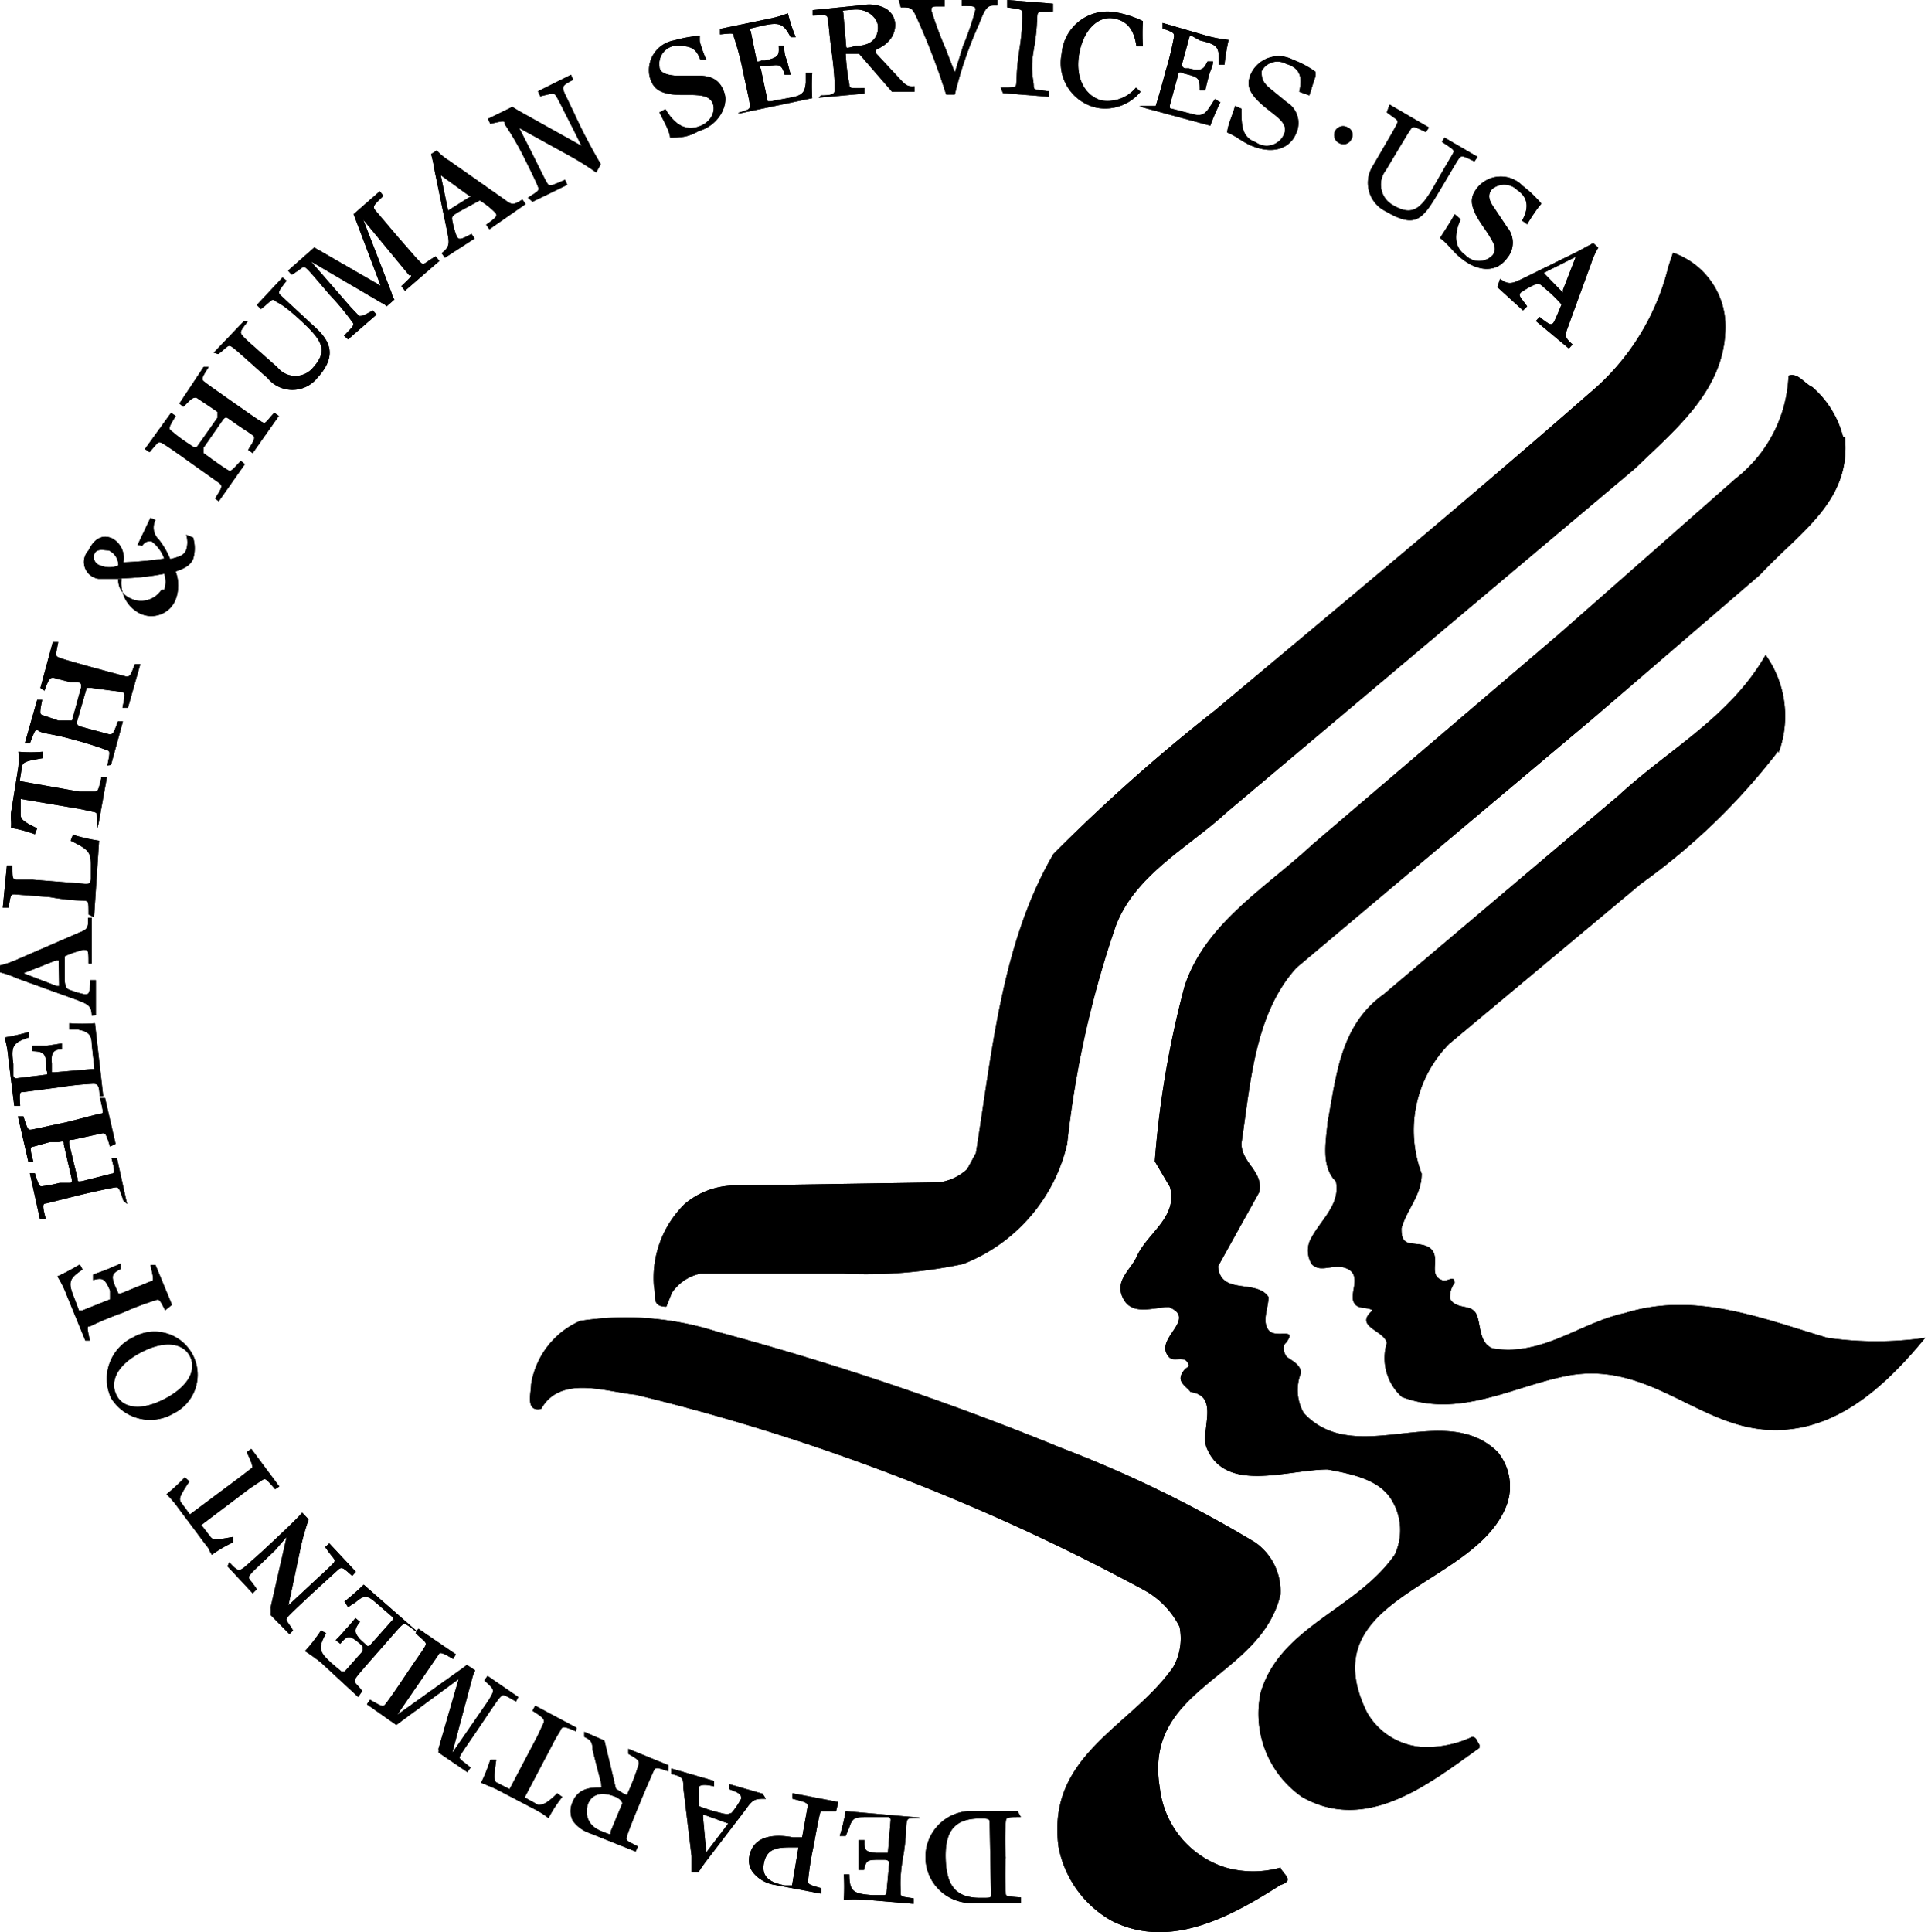 <svg viewBox="0 0 42.04 42.13" xmlns="http://www.w3.org/2000/svg"><path d="m37.62 7c.07 1.45-1.08 2.35-1.95 3.2l-8.92 7.51c-.81.75-2 1.36-2.42 2.48a21.73 21.73 0 0 0 -1.06 4.75 3.71 3.71 0 0 1 -2.27 2.62 10.2 10.2 0 0 1 -2.61.21h-3.12a1 1 0 0 0 -.62.42l-.12.3c-.33 0-.22-.23-.27-.44a2.26 2.26 0 0 1 .67-1.8 1.7 1.7 0 0 1 1-.4l4.54-.07a1.12 1.12 0 0 0 .62-.29l.19-.35c.36-2.26.57-4.6 1.69-6.52a38.59 38.59 0 0 1 3.52-3.13c2.71-2.27 5.51-4.59 8.16-6.91a5.21 5.21 0 0 0 1.73-2.77l.1-.3a1.7 1.7 0 0 1 1.14 1.49"/><path d="m40.23 9.53c.14 1.41-1 2.08-1.85 3l-3.64 3.13-6.47 5.44c-.91 1-1 2.5-1.2 3.83 0 .43.48.6.39 1.06l-.9 1.62c.05.64.84.27 1.1.67 0 .24-.15.52 0 .72s.65-.08.38.28c-.08.06-.05.2 0 .28s.31.15.33.37a1 1 0 0 0 .06.88c1.13 1.22 3.06-.3 4.23.85a1.19 1.19 0 0 1 .21 1.11c-.63 1.84-4.33 2-3.06 4.57a1.5 1.5 0 0 0 1.2.75 2.32 2.32 0 0 0 1.09-.22c.1 0 .11.11.16.17v.07c-1.07.76-2.45 1.88-3.87 1.07a2.21 2.21 0 0 1 -.9-2.28c.43-1.44 2.09-1.81 2.92-3a1.25 1.25 0 0 0 -.05-1.17c-.26-.47-.88-.59-1.41-.69-.89 0-2.25.54-2.65-.5-.11-.4.29-1.1-.34-1.19-.09-.12-.29-.21-.19-.4s.21-.11.12-.25-.3 0-.4-.11c-.36-.4.64-.82 0-1.09-.34 0-.8.2-1-.19s.17-.62.3-.92c.23-.51.9-.85.72-1.51l-.33-.56a20.88 20.88 0 0 1 .65-3.82c.45-1.37 1.77-2.14 2.78-3.08l5.39-4.6 3.84-3.38a3 3 0 0 0 1.16-2.25c.21-.07.34.17.52.25a2.14 2.14 0 0 1 .67 1.09"/><path d="m38.78 16.37a14.11 14.11 0 0 1 -3 2.9l-4.18 3.49a2.68 2.68 0 0 0 -.6 2.83c0 .47-.32.77-.44 1.19 0 .12 0 .28.16.32s.44 0 .54.21-.09.5.18.6c.11.06.27-.13.28.06a.5.5 0 0 0 -.1.35c.14.24.44.11.56.31s.05.65.37.77c1.08.18 1.9-.56 2.88-.77 1.54-.48 3 .12 4.42.54a7.6 7.6 0 0 0 2.13 0c-.88 1.07-2 2.12-3.5 2s-2.59-1.51-4.32-1.17c-1.17.23-2.34.93-3.59.46a1.14 1.14 0 0 1 -.33-1.18c-.06-.28-.73-.35-.31-.71-.13-.09-.35 0-.42-.2s.17-.55-.12-.7-.59.11-.79-.11a.57.57 0 0 1 -.05-.48c.19-.44.69-.79.58-1.32-.33-.32-.22-.86-.18-1.3.19-1 .27-2.1 1.22-2.78l5.13-4.34c1.08-1 2.42-1.7 3.2-3.06a2.3 2.3 0 0 1 .28 2.14"/><path d="m23.09 31.55a26.46 26.46 0 0 1 4.28 2.08 1.3 1.3 0 0 1 .55 1.14c-.44 1.84-3 2-2.63 4.21a2.06 2.06 0 0 0 1.44 1.74 2.19 2.19 0 0 0 1.19 0c.06.15.32.28 0 .38-1.05.67-2.4 1.43-3.68.78a2.35 2.35 0 0 1 -1.16-1.62c-.26-2 1.57-2.59 2.5-3.91a1.27 1.27 0 0 0 .14-.88 1.87 1.87 0 0 0 -.79-.81 46.1 46.1 0 0 0 -11.07-4.25c-.64-.06-1.64-.44-2.06.31-.35.07-.22-.34-.22-.53a1.82 1.82 0 0 1 1.07-1.39 6.55 6.55 0 0 1 3 .24 63.16 63.16 0 0 1 7.37 2.48"/><path d="m22.26 39.62c-.31 0-.32 0-.33.11a5.87 5.87 0 0 0 0 .77 7.6 7.6 0 0 0 0 .77c0 .07 0 .08.33.1v.12h-1a1 1 0 0 1 -1.08-1 1 1 0 0 1 1.08-1h.93zm-.68.15c0-.11 0-.12-.21-.12-.55 0-.77.27-.75.88s.24.86.79.85c.19 0 .2 0 .2-.07z"/><path d="m20.07 39.64c-.27 0-.28 0-.3.09s0 .32-.08.77-.05.66-.05.76 0 .09.28.13v.12l-1.07-.09a3.36 3.36 0 0 0 -.45 0 5 5 0 0 0 0-.55h.12c0 .38.1.42.5.45h.26s.05 0 .05-.06l.06-.65s0-.05-.09-.06h-.08c-.31 0-.33 0-.38.22h-.12c0-.1 0-.19 0-.32s0-.24 0-.33h.13c0 .21 0 .26.26.28h.19s.05 0 .06 0l.06-.72s0-.06-.05-.06h-.48c-.23 0-.3 0-.37.22l-.08.19h-.13a4.64 4.64 0 0 0 .13-.54l1.6.14z"/><path d="m18.23 39.49c-.29 0-.31 0-.33 0s-.08.32-.16.76a6.71 6.71 0 0 0 -.12.75c0 .08 0 .09.29.17v.12l-1-.19a.76.76 0 0 1 -.47-.25.43.43 0 0 1 -.1-.38c.08-.4.45-.5.95-.41h.2l.12-.67c0-.07 0-.09-.33-.17v-.12l1 .19zm-.82.79h-.13c-.29 0-.55 0-.62.33s.15.44.46.5h.15z"/><path d="m16.7 39.22c-.22 0-.28 0-.43.22l-.81 1.06c-.14.18-.17.23-.23.32h-.15c0-.09 0-.26 0-.35l-.18-1.49c0-.2 0-.24-.26-.3v-.12l.93.27v.12c-.28-.07-.31 0-.33 0s0 .4 0 .43 0 0 0 0a3.57 3.57 0 0 0 .48.15c.18.05.19 0 .23 0a1.77 1.77 0 0 0 .21-.31c0-.09 0-.11-.26-.21v-.11l.73.21zm-1.37.34s0 0 0 0 0 0 0 .06l.07.77.48-.63s0 0 0 0z"/><path d="m14.57 38.62c-.26-.09-.28-.09-.32 0s-.13.29-.3.7-.25.62-.28.72 0 .09.24.22l-.05.11-1-.4a.75.75 0 0 1 -.37-.27.47.47 0 0 1 0-.42c.16-.39.61-.28.62-.31s0 0 0-.08l-.19-.74c0-.19-.06-.22-.18-.28v-.11l.44.19.25 1.05s0 0 .14.09.11 0 .12 0a5.13 5.13 0 0 0 .24-.63c0-.07 0-.09-.23-.22v-.11l.88.36zm-1 .7s0-.07-.14-.14c-.39-.16-.57 0-.62.19s0 .43.29.55.19.07.22 0z"/><path d="m12.56 37.75c-.28-.12-.3-.12-.35 0a2.86 2.86 0 0 0 -.16.28l-.61 1.16.29.16c.09 0 .17 0 .42-.25l.11.08a2.8 2.8 0 0 0 -.3.46l-.14-.1-.14-.08-.88-.46-.31-.13a3.56 3.56 0 0 0 .2-.5h.13c-.05.35-.05.45 0 .49l.29.15.61-1.16.14-.3c0-.07 0-.09-.25-.25l.06-.11.9.48z"/><path d="m11.25 37.1c-.27-.16-.28-.16-.34-.1s-.19.26-.44.63-.38.55-.43.64 0 .08.22.27l-.07.1-.63-.43a.19.19 0 0 0 0-.08l.44-1.52-1.36 1-.64-.45.07-.1c.26.15.28.16.33.1s.2-.27.44-.63.39-.56.43-.64 0-.09-.21-.28l.06-.1.82.56-.06.1c-.26-.15-.29-.15-.32-.09l-.9 1.31 1.4-1 .12-.09.18.12-.05.12-.45 1.68.76-1.1a1.42 1.42 0 0 0 .13-.23c0-.06 0-.08-.19-.25l.07-.1.67.46z"/><path d="m9.05 35.56c-.21-.17-.23-.17-.29-.12s-.22.24-.51.57-.45.51-.5.59 0 .08.15.27l-.09.13-.81-.75a4.4 4.4 0 0 0 -.35-.25 3.68 3.68 0 0 0 .35-.45l.11.06c-.18.33-.16.4.14.67l.19.16s0 0 .08 0l.39-.44s0-.05 0-.1l-.06-.06c-.23-.2-.28-.18-.43 0l-.1-.08a2.85 2.85 0 0 0 .22-.24c.08-.08.16-.18.21-.24l.1.08c-.13.17-.13.23 0 .38l.14.13a.05.05 0 0 0 .08 0l.48-.54a.05.05 0 0 0 0-.08l-.37-.32c-.17-.15-.25-.15-.42 0l-.17.11-.08-.12a5.5 5.5 0 0 0 .42-.37l1.21 1.06z"/><path d="m7.68 34.36c-.21-.19-.22-.19-.29-.15l-.57.52c-.32.3-.49.46-.55.53s0 .08.12.29l-.08.08-.41-.42a1.23 1.23 0 0 0 0-.16l.35-1.54-.25.29c-.32.31-.49.46-.55.54s0 .08.15.31l-.09.09-.55-.59.04-.09c.18.2.21.2.33.11l.36-.32c.41-.38.75-.7.9-.87l.14.15a5 5 0 0 0 -.19.69l-.25 1.18.42-.39c.32-.3.49-.45.56-.53s0-.08-.18-.35l.09-.08.58.62z"/><path d="m6 32.47c-.2-.23-.21-.24-.28-.2l-.27.18-1.06.8.2.26c.06.08.15.06.49 0v.12a2.65 2.65 0 0 0 -.46.27 1.09 1.09 0 0 1 -.08-.15l-.1-.13-.59-.79a1.86 1.86 0 0 0 -.22-.25 4.19 4.19 0 0 0 .4-.37l.1.09c-.2.3-.24.38-.18.46l.19.26 1.06-.79.3-.23c0-.06 0-.08-.12-.34l.1-.07.61.82z"/><path d="m2.42 30.48a1 1 0 0 1 .48-1.32.94.94 0 1 1 .88 1.66 1 1 0 0 1 -1.36-.34m1.72-.91c-.14-.27-.52-.37-1.07-.08s-.67.65-.53.93.53.36 1.07.07.67-.65.53-.92"/><path d="m3.6 28.57c-.12-.24-.13-.25-.21-.22a6.39 6.39 0 0 0 -.71.27 7.11 7.11 0 0 0 -.72.3c-.06 0-.07 0 0 .31h-.1l-.41-1a2.11 2.11 0 0 0 -.2-.4 5.29 5.29 0 0 0 .49-.26l.06.11c-.31.21-.32.28-.17.65l.09.24s0 0 .08 0l.6-.24s0 0 0-.11v-.08c-.12-.28-.17-.28-.37-.23v-.12l.3-.11.3-.13v.12c-.18.09-.21.14-.13.35l.08.18s0 0 .06 0l.64-.26c.08 0 .07-.05 0-.36h.11l.36.87z"/><path d="m2.69 26.18c-.09-.29-.11-.3-.18-.29s-.32.06-.75.16l-.76.19c-.07 0-.08.05 0 .34h-.13l-.22-1h.11c.09.28.1.3.18.28a2.73 2.73 0 0 0 .36-.07h.19c.08 0 .09 0 .07-.1l-.17-.74c0-.07 0-.07-.11-.05h-.19l-.36.1c-.08 0-.08.05 0 .34h-.11l-.23-1h.12c.09.28.1.3.17.29s.33-.07.76-.16l.74-.19c.08 0 .08 0 0-.34h.11l.23 1-.12.06c-.09-.28-.1-.3-.17-.29l-.64.14c-.08 0-.09 0-.08.1l.18.74c0 .07 0 .08.11.06l.63-.16c.07 0 .08-.05 0-.34h.12l.22 1z"/><path d="m2.17 23.9c0-.26-.06-.27-.14-.27a6.92 6.92 0 0 0 -.76.08l-.76.1c-.08 0-.09 0-.07.3h-.13l-.13-1.05a2.18 2.18 0 0 0 -.08-.44 4.26 4.26 0 0 0 .53-.12v.12c-.36.12-.39.19-.34.58v.26a.07.07 0 0 0 .07.05l.65-.08s.05 0 0-.1v-.08c0-.31-.09-.32-.3-.33v-.12h.32l.32-.05v.13c-.2 0-.24.09-.22.31v.19s0 0 .06 0l.81-.07s.06 0 .06 0l-.06-.54c0-.23-.1-.28-.29-.32h-.2v-.14a3.53 3.53 0 0 0 .56 0l.18 1.59z"/><path d="m2 22.15c0-.22-.09-.26-.33-.35l-1.3-.47a2.09 2.09 0 0 0 -.37-.13v-.15a2.13 2.13 0 0 0 .33-.11l1.38-.6c.18-.07.22-.09.21-.33h.08v1h-.07c0-.28 0-.3-.11-.3a2.19 2.19 0 0 0 -.41.14.05.05 0 0 0 0 0v.51s0 .18.08.21a1.83 1.83 0 0 0 .36.11c.08 0 .11 0 .12-.31h.12v.76zm-.72-1.21s0 0 0 0h-.06l-.71.28.73.28h.05s0 0 0 0z"/><path d="m1.93 19.94c0-.28 0-.29-.08-.3s-.32 0-.76-.08l-.77-.06c-.08 0-.09 0-.13.29h-.13l.09-.92h.12c0 .28 0 .29.08.31h.36l1.14.09c.1 0 .12 0 .13-.1v-.32c0-.28-.06-.33-.44-.52l.05-.13a3.71 3.71 0 0 0 .57.13l-.11 1.67z"/><path d="m2.12 18.06c0-.31 0-.33-.05-.35l-.32-.07-1.3-.22v.32c0 .1 0 .15.36.32l-.05.13a2.89 2.89 0 0 0 -.52-.14 1.09 1.09 0 0 0 0-.17.94.94 0 0 1 0-.16l.16-1a2 2 0 0 0 0-.33 3 3 0 0 0 .54 0v.14c-.35.06-.44.08-.46.18l-.05.32 1.3.23h.32c.08 0 .09 0 .16-.31h.12l-.18 1z"/><path d="m2.34 16.69c.06-.29.06-.31 0-.33a7.6 7.6 0 0 0 -.73-.23c-.45-.13-.67-.13-.76-.19s-.09 0-.2.27h-.11l.27-.95h.11c-.06.29-.05.31 0 .33l.35.12h.18.12l.2-.73c0-.07 0-.08-.07-.11h-.18l-.35-.09c-.08 0-.1 0-.2.28l-.09-.06.27-1h.12c-.06.29-.06.3 0 .33s.31.1.74.22l.74.2c.08 0 .09 0 .19-.27h.12l-.27.95h-.12c.06-.29.06-.31 0-.34l-.67-.09c-.08 0-.09 0-.11 0l-.21.73c0 .07 0 .08.07.11l.63.17c.08 0 .09 0 .19-.28h.11l-.26.95z"/><path d="m4.21 11.72a.8.8 0 0 1 0 .47c-.06.13-.17.2-.38.27a.87.87 0 0 1 0 .61.57.57 0 0 1 -.79.3.74.74 0 0 1 -.39-.75c-.3 0-.4 0-.5 0a.37.37 0 0 1 -.22-.62c.12-.25.3-.36.52-.26a.49.49 0 0 1 .24.52 8.41 8.41 0 0 0 .89-.08.8.8 0 0 0 -.28-.38c-.07 0-.13 0-.2.1l-.1-.02.28-.59.11.05a.35.35 0 0 0 .07.42 1.74 1.74 0 0 1 .25.43c.24-.06.3-.09.35-.2a.55.55 0 0 0 0-.33zm-1.63.6a.36.36 0 0 0 -.21-.32c-.1 0-.25-.05-.31.07a.19.19 0 0 0 .13.26.52.52 0 0 0 .39 0m1 .53a.5.5 0 0 0 0-.35 5.41 5.41 0 0 1 -1 .1.43.43 0 0 0 .25.43.53.53 0 0 0 .69-.18"/><path d="m4.69 10.87c.16-.25.16-.27.1-.33l-.62-.44c-.36-.26-.55-.39-.64-.44s-.09 0-.27.2l-.1-.07.57-.79.1.07c-.15.25-.16.27-.1.32s.18.15.3.23l.15.1c.07.05.09.05.13 0l.43-.61c0-.07 0-.08 0-.13l-.16-.11-.3-.2c-.07 0-.09 0-.28.2l-.09-.07.53-.8h.11c-.16.25-.16.27-.1.32s.26.19.63.45.54.38.63.43.08 0 .27-.2l.1.07-.57.81-.1-.07c.15-.24.16-.27.1-.32s-.25-.16-.51-.35c-.07-.05-.08-.05-.13 0l-.43.62v.12c.27.2.46.33.53.37s.09 0 .28-.2l.09.07-.57.81z"/><path d="m4.66 7.69.66-.69h.09c-.18.23-.18.24-.13.31s.23.22.77.7a.5.5 0 0 0 .78 0c.33-.37.19-.59-.25-1s-.51-.39-.58-.45-.08 0-.31.18l-.09-.09.56-.6.09.07c-.18.23-.19.25-.14.31l.7.65c.33.29.6.62.11 1.16a.7.7 0 0 1 -1.09 0c-.53-.47-.7-.63-.78-.68s-.08 0-.29.16z"/><path d="m7.5 7.32c.22-.22.23-.24.18-.3a5.59 5.59 0 0 0 -.49-.59c-.29-.34-.43-.51-.51-.58s-.08 0-.32.14l-.08-.09.58-.51a.18.18 0 0 0 .07.05l1.37.79-.59-1.56.57-.5.08.1c-.22.21-.23.23-.19.3l.5.59c.29.33.44.51.51.57s.07 0 .32-.14l.08.1-.75.65-.08-.1c.25-.24.25-.24.17-.24l-1-1.21.62 1.6a.35.35 0 0 0 .06.14l-.17.15a.26.26 0 0 0 -.1-.07l-1.55-.91.87 1 .18.19c.07 0 .08 0 .3-.12l.08.09-.62.54z"/><path d="m9.63 5.52c.18-.14.17-.22.12-.47l-.27-1.31a3.73 3.73 0 0 0 -.08-.38l.12-.08a1.44 1.44 0 0 0 .27.22l1.21.85c.16.12.19.13.39 0l.07.1-.79.55-.07-.1c.24-.17.25-.2.2-.26a1.76 1.76 0 0 0 -.34-.27l-.46.25c-.15.09-.15.11-.14.18a2 2 0 0 0 .1.36c.05.07.08.07.32-.06l.07.1-.65.42zm.65-1.25s0 0 0 0h-.05l-.62-.45.16.77s0 0 0 0z"/><path d="m11.51 4.31c.24-.15.25-.16.22-.24s-.13-.29-.33-.69a6.72 6.72 0 0 0 -.4-.68c0-.07 0-.07-.31 0l-.05-.11.53-.26.13.08 1.38.77-.2-.4c-.2-.39-.3-.6-.35-.68s-.06-.07-.35 0l-.05-.11.72-.36.05.11c-.24.12-.25.15-.19.29l.21.44a12.17 12.17 0 0 0 .58 1.11l-.1.18a6.25 6.25 0 0 0 -.61-.38l-1.07-.59.26.51c.2.4.3.61.35.69s.07.07.39-.07l.05.11-.76.37z"/><path d="m14.51 2.38c.18.3.4.47.69.39s.4-.32.35-.49-.21-.2-.43-.21h-.23c-.54 0-.65-.16-.72-.38a.66.66 0 0 1 .53-.81 2.77 2.77 0 0 1 .56-.1.93.93 0 0 0 0 .13 3 3 0 0 0 .14.39h-.13c-.11-.3-.27-.3-.57-.3a.4.4 0 0 0 -.32.45c0 .12.12.18.35.2h.5c.33 0 .49.13.57.39s-.12.69-.57.82c-.23.14-.43.14-.62.14 0-.13-.15-.38-.23-.55z"/><path d="m16.09 2.46c.25-.07.26-.08.26-.16s-.06-.32-.15-.75a6.08 6.08 0 0 0 -.2-.75c0-.08 0-.08-.3-.05v-.12l1.06-.22a2.42 2.42 0 0 0 .42-.12 3.53 3.53 0 0 0 .17.52h-.11c-.16-.3-.24-.33-.62-.25l-.25.06s-.05 0 0 .06l.13.64s0 .05.1 0h.08c.31-.07.31-.12.3-.32h.12c0 .09 0 .19.06.32l.08.31h-.13c-.06-.2-.1-.24-.33-.19h-.19s-.05 0 0 .06l.15.71s0 0 .06 0l.48-.09c.23-.05.27-.12.29-.32v-.21h.14a4.44 4.44 0 0 0 0 .55l-1.57.33z"/><path d="m17.9 2.08c.29 0 .3-.05.3-.13s0-.33-.06-.77-.07-.66-.09-.76 0-.09-.33-.08v-.12l1.1-.11a.76.76 0 0 1 .48.07.42.42 0 0 1 .22.35c0 .42-.42.54-.42.56s0 0 0 .07l.53.57c.13.14.17.16.31.15v.12h-.49l-.72-.83s-.05 0-.17 0-.12 0-.12 0a4.83 4.83 0 0 0 .08.67c0 .08 0 .09.33.08v.12l-1 .09zm.55-1.08c0 .05 0 .06.21 0 .44 0 .5-.29.48-.45s-.22-.37-.53-.34-.22 0-.22.1z"/><path d="m19.6 0h1v.14h-.13c-.14 0-.16 0-.16.09a7.64 7.64 0 0 0 .3.81l.21.54.18-.58a6.1 6.1 0 0 0 .27-.79c0-.08-.05-.08-.3-.08v-.13h.78v.12h-.08c-.14 0-.19.06-.32.4a8.55 8.55 0 0 0 -.53 1.54h-.19a14.54 14.54 0 0 0 -.63-1.65c-.11-.25-.13-.25-.36-.25z"/><path d="m21.82 1.91c.31 0 .33 0 .34-.08s0-.32.07-.76.06-.67.06-.77 0-.09-.33-.14v-.16l1 .08v.17c-.31 0-.33 0-.34.08s0 .32-.08.76 0 .67 0 .77 0 .09.33.13v.12l-1-.08z"/><path d="m24.87 2a1 1 0 0 1 -.95.35 1 1 0 0 1 -.77-1.18 1 1 0 0 1 1.19-.9 2.19 2.19 0 0 1 .58.19 5.14 5.14 0 0 0 0 .55h-.14c-.05-.35-.19-.56-.51-.61s-.65.24-.74.79.16.91.49 1a.81.81 0 0 0 .75-.28z"/><path d="m24.9 2.31h.3s.1-.31.21-.74a6.92 6.92 0 0 0 .19-.77c0-.08 0-.09-.25-.18v-.12l1 .29a3.22 3.22 0 0 0 .44.08 4.65 4.65 0 0 0 -.09.54h-.12c0-.38 0-.43-.42-.53l-.16-.09s-.05 0-.06 0l-.17.62s0 .06.07.08h.08c.3.08.33 0 .41-.15h.12c0 .09-.05.17-.09.31s-.06.24-.08.32h-.12c0-.21 0-.27-.2-.33l-.19-.05a.05.05 0 0 0 -.07 0l-.19.7s0 .06 0 .07l.47.12c.23.07.3 0 .4-.15l.11-.17.12.07a5.23 5.23 0 0 0 -.22.51l-1.55-.42z"/><path d="m27.07 2.37c0 .35 0 .62.31.73a.41.41 0 0 0 .62-.18c.07-.17-.05-.29-.21-.42l-.19-.15c-.42-.34-.41-.52-.33-.73a.67.67 0 0 1 .92-.32 2.2 2.2 0 0 1 .49.26.34.34 0 0 1 0 .12c-.05.13-.08.26-.13.4l-.22-.08c.08-.35 0-.52-.29-.61a.39.39 0 0 0 -.53.16c0 .12 0 .22.16.36l.39.32a.53.53 0 0 1 .21.66c-.14.36-.51.47-.95.3-.2-.07-.37-.23-.56-.3 0-.14.12-.39.17-.58z"/><path d="m29.37 2.77a.18.18 0 0 1 .1.26.19.19 0 0 1 -.27.09.19.19 0 1 1 .17-.35"/><path d="m30.3 2.28.86.5-.07.1c-.27-.13-.28-.13-.33-.06s-.17.27-.54.89a.51.51 0 0 0 .15.76c.43.26.62.08.91-.43s.35-.6.4-.69 0-.09-.24-.26l.06-.09.72.42-.07.1c-.26-.13-.28-.13-.33-.07s-.17.28-.49.81-.48.72-1.11.35a.69.69 0 0 1 -.28-1c.36-.62.48-.82.52-.91s0-.08-.22-.25z"/><path d="m31.85 4.78c-.14.32-.15.6.1.78a.41.41 0 0 0 .6 0c.11-.15 0-.29-.1-.46l-.13-.19c-.31-.45-.25-.62-.12-.8a.66.66 0 0 1 1-.06 2.6 2.6 0 0 1 .41.39l-.08.1c-.08.11-.16.23-.23.35l-.11-.08c.17-.31.11-.52-.11-.67a.4.4 0 0 0 -.56 0c-.07.1-.07.21.06.39l.28.42a.52.52 0 0 1 0 .68c-.22.31-.62.31-1 0-.17-.13-.29-.32-.46-.44.08-.13.23-.35.32-.52z"/><path d="m32.71 6.08c.18.13.25.11.48 0l1.2-.59.35-.19.11.1a1.66 1.66 0 0 0 -.15.33l-.51 1.4c-.07.19-.08.22.1.38l-.08.09-.72-.6.08-.09c.22.18.26.18.3.13s.16-.36.18-.4a.05.05 0 0 0 0 0 3 3 0 0 0 -.36-.35c-.13-.12-.15-.12-.21-.09a1.89 1.89 0 0 0 -.32.18c-.06.07 0 .1.14.3l-.09.09-.56-.51zm1.37.3v-.06l.28-.72-.7.35s0 0 0 0z"/><path d="m37.62 7c.07 1.45-1.08 2.35-1.95 3.2l-8.92 7.51c-.81.75-2 1.36-2.42 2.48a21.73 21.73 0 0 0 -1.06 4.75 3.71 3.71 0 0 1 -2.27 2.62 10.2 10.2 0 0 1 -2.61.21h-3.12a1 1 0 0 0 -.62.42l-.12.3c-.33 0-.22-.23-.27-.44a2.26 2.26 0 0 1 .67-1.8 1.7 1.7 0 0 1 1-.4l4.54-.07a1.12 1.12 0 0 0 .62-.29l.19-.35c.36-2.26.57-4.6 1.69-6.52a38.59 38.59 0 0 1 3.52-3.13c2.71-2.27 5.51-4.59 8.16-6.91a5.21 5.21 0 0 0 1.73-2.77l.1-.3a1.7 1.7 0 0 1 1.14 1.49"/><path d="m40.23 9.53c.14 1.41-1 2.08-1.85 3l-3.64 3.13-6.47 5.44c-.91 1-1 2.5-1.2 3.83 0 .43.48.6.39 1.06l-.9 1.62c.05.64.84.27 1.1.67 0 .24-.15.52 0 .72s.65-.08.38.28c-.08.06-.05.2 0 .28s.31.15.33.37a1 1 0 0 0 .06.88c1.13 1.22 3.06-.3 4.23.85a1.19 1.19 0 0 1 .21 1.11c-.63 1.84-4.33 2-3.06 4.57a1.5 1.5 0 0 0 1.2.75 2.32 2.32 0 0 0 1.09-.22c.1 0 .11.11.16.17v.07c-1.07.76-2.45 1.88-3.87 1.07a2.21 2.21 0 0 1 -.9-2.28c.43-1.44 2.09-1.81 2.92-3a1.25 1.25 0 0 0 -.05-1.17c-.26-.47-.88-.59-1.41-.69-.89 0-2.25.54-2.65-.5-.11-.4.29-1.1-.34-1.19-.09-.12-.29-.21-.19-.4s.21-.11.12-.25-.3 0-.4-.11c-.36-.4.64-.82 0-1.09-.34 0-.8.2-1-.19s.17-.62.3-.92c.23-.51.9-.85.72-1.51l-.33-.56a20.88 20.88 0 0 1 .65-3.82c.45-1.37 1.77-2.14 2.78-3.08l5.39-4.6 3.84-3.38a3 3 0 0 0 1.16-2.25c.21-.07.34.17.52.25a2.14 2.14 0 0 1 .67 1.09"/><path d="m38.78 16.37a14.11 14.11 0 0 1 -3 2.9l-4.18 3.49a2.68 2.68 0 0 0 -.6 2.83c0 .47-.32.77-.44 1.19 0 .12 0 .28.16.32s.44 0 .54.21-.09.5.18.6c.11.06.27-.13.28.06a.5.5 0 0 0 -.1.35c.14.24.44.11.56.31s.05.65.37.77c1.08.18 1.9-.56 2.88-.77 1.54-.48 3 .12 4.42.54a7.6 7.6 0 0 0 2.13 0c-.88 1.07-2 2.12-3.5 2s-2.59-1.51-4.32-1.17c-1.17.23-2.34.93-3.59.46a1.14 1.14 0 0 1 -.33-1.18c-.06-.28-.73-.35-.31-.71-.13-.09-.35 0-.42-.2s.17-.55-.12-.7-.59.11-.79-.11a.57.57 0 0 1 -.05-.48c.19-.44.69-.79.58-1.32-.33-.32-.22-.86-.18-1.3.19-1 .27-2.1 1.22-2.78l5.13-4.34c1.08-1 2.42-1.7 3.2-3.06a2.3 2.3 0 0 1 .28 2.14"/><path d="m23.09 31.55a26.46 26.46 0 0 1 4.28 2.08 1.3 1.3 0 0 1 .55 1.14c-.44 1.84-3 2-2.63 4.21a2.06 2.06 0 0 0 1.44 1.74 2.19 2.19 0 0 0 1.19 0c.06.15.32.28 0 .38-1.05.67-2.4 1.43-3.68.78a2.35 2.35 0 0 1 -1.16-1.62c-.26-2 1.57-2.59 2.5-3.91a1.27 1.27 0 0 0 .14-.88 1.87 1.87 0 0 0 -.79-.81 46.1 46.1 0 0 0 -11.07-4.25c-.64-.06-1.64-.44-2.06.31-.35.07-.22-.34-.22-.53a1.82 1.82 0 0 1 1.07-1.39 6.55 6.55 0 0 1 3 .24 63.16 63.16 0 0 1 7.37 2.48"/><path d="m22.26 39.62c-.31 0-.32 0-.33.11a5.87 5.87 0 0 0 0 .77 7.6 7.6 0 0 0 0 .77c0 .07 0 .08.33.1v.12h-1a1 1 0 0 1 -1.08-1 1 1 0 0 1 1.08-1h.93zm-.68.15c0-.11 0-.12-.21-.12-.55 0-.77.27-.75.88s.24.86.79.85c.19 0 .2 0 .2-.07z"/><path d="m20.07 39.64c-.27 0-.28 0-.3.09s0 .32-.08.77-.05.66-.05.76 0 .09.28.13v.12l-1.07-.09a3.36 3.36 0 0 0 -.45 0 5 5 0 0 0 0-.55h.12c0 .38.1.42.5.45h.26s.05 0 .05-.06l.06-.65s0-.05-.09-.06h-.08c-.31 0-.33 0-.38.22h-.12c0-.1 0-.19 0-.32s0-.24 0-.33h.13c0 .21 0 .26.26.28h.19s.05 0 .06 0l.06-.72s0-.06-.05-.06h-.48c-.23 0-.3 0-.37.22l-.08.19h-.13a4.64 4.64 0 0 0 .13-.54l1.6.14z"/><path d="m18.23 39.49c-.29 0-.31 0-.33 0s-.08.32-.16.76a6.71 6.71 0 0 0 -.12.75c0 .08 0 .09.29.17v.12l-1-.19a.76.76 0 0 1 -.47-.25.43.43 0 0 1 -.1-.38c.08-.4.45-.5.95-.41h.2l.12-.67c0-.07 0-.09-.33-.17v-.12l1 .19zm-.82.79h-.13c-.29 0-.55 0-.62.33s.15.44.46.5h.15z"/><path d="m16.7 39.22c-.22 0-.28 0-.43.22l-.81 1.06c-.14.18-.17.23-.23.32h-.15c0-.09 0-.26 0-.35l-.18-1.49c0-.2 0-.24-.26-.3v-.12l.93.27v.12c-.28-.07-.31 0-.33 0s0 .4 0 .43 0 0 0 0a3.57 3.57 0 0 0 .48.15c.18.05.19 0 .23 0a1.77 1.77 0 0 0 .21-.31c0-.09 0-.11-.26-.21v-.11l.73.21zm-1.37.34s0 0 0 0 0 0 0 .06l.07.77.48-.63s0 0 0 0z"/><path d="m14.57 38.62c-.26-.09-.28-.09-.32 0s-.13.29-.3.7-.25.62-.28.72 0 .09.24.22l-.05.11-1-.4a.75.75 0 0 1 -.37-.27.47.47 0 0 1 0-.42c.16-.39.61-.28.62-.31s0 0 0-.08l-.19-.74c0-.19-.06-.22-.18-.28v-.11l.44.19.25 1.05s0 0 .14.09.11 0 .12 0a5.13 5.13 0 0 0 .24-.63c0-.07 0-.09-.23-.22v-.11l.88.36zm-1 .7s0-.07-.14-.14c-.39-.16-.57 0-.62.19s0 .43.29.55.19.07.22 0z"/><path d="m12.56 37.75c-.28-.12-.3-.12-.35 0a2.86 2.86 0 0 0 -.16.28l-.61 1.16.29.16c.09 0 .17 0 .42-.25l.11.08a2.8 2.8 0 0 0 -.3.46l-.14-.1-.14-.08-.88-.46-.31-.13a3.56 3.56 0 0 0 .2-.5h.13c-.05.35-.05.45 0 .49l.29.15.61-1.16.14-.3c0-.07 0-.09-.25-.25l.06-.11.9.48z"/><path d="m11.25 37.1c-.27-.16-.28-.16-.34-.1s-.19.26-.44.63-.38.55-.43.64 0 .08.22.27l-.07.1-.63-.43a.19.19 0 0 0 0-.08l.44-1.52-1.36 1-.64-.45.07-.1c.26.15.28.16.33.1s.2-.27.44-.63.39-.56.43-.64 0-.09-.21-.28l.06-.1.82.56-.06.1c-.26-.15-.29-.15-.32-.09l-.9 1.31 1.4-1 .12-.09.18.12-.05.12-.45 1.68.76-1.1a1.42 1.42 0 0 0 .13-.23c0-.06 0-.08-.19-.25l.07-.1.67.46z"/><path d="m9.05 35.56c-.21-.17-.23-.17-.29-.12s-.22.24-.51.57-.45.51-.5.59 0 .08.15.27l-.09.13-.81-.75a4.4 4.4 0 0 0 -.35-.25 3.68 3.68 0 0 0 .35-.45l.11.06c-.18.33-.16.4.14.67l.19.16s0 0 .08 0l.39-.44s0-.05 0-.1l-.06-.06c-.23-.2-.28-.18-.43 0l-.1-.08a2.85 2.85 0 0 0 .22-.24c.08-.08.16-.18.21-.24l.1.08c-.13.17-.13.23 0 .38l.14.13a.05.05 0 0 0 .08 0l.48-.54a.05.05 0 0 0 0-.08l-.37-.32c-.17-.15-.25-.15-.42 0l-.17.11-.08-.12a5.5 5.5 0 0 0 .42-.37l1.21 1.06z"/><path d="m7.68 34.36c-.21-.19-.22-.19-.29-.15l-.57.52c-.32.3-.49.46-.55.53s0 .08.12.29l-.08.08-.41-.42a1.23 1.23 0 0 0 0-.16l.35-1.54-.25.29c-.32.31-.49.46-.55.54s0 .08.15.31l-.09.09-.55-.59.04-.09c.18.2.21.2.33.11l.36-.32c.41-.38.75-.7.9-.87l.14.15a5 5 0 0 0 -.19.69l-.25 1.18.42-.39c.32-.3.49-.45.56-.53s0-.08-.18-.35l.09-.08.58.62z"/><path d="m6 32.47c-.2-.23-.21-.24-.28-.2l-.27.18-1.06.8.2.26c.06.08.15.06.49 0v.12a2.65 2.65 0 0 0 -.46.27 1.09 1.09 0 0 1 -.08-.15l-.1-.13-.59-.79a1.86 1.86 0 0 0 -.22-.25 4.19 4.19 0 0 0 .4-.37l.1.09c-.2.3-.24.38-.18.46l.19.26 1.06-.79.3-.23c0-.06 0-.08-.12-.34l.1-.07.61.82z"/><path d="m2.42 30.48a1 1 0 0 1 .48-1.32.94.94 0 1 1 .88 1.66 1 1 0 0 1 -1.36-.34m1.72-.91c-.14-.27-.52-.37-1.07-.08s-.67.65-.53.93.53.36 1.07.07.67-.65.53-.92"/><path d="m3.6 28.57c-.12-.24-.13-.25-.21-.22a6.39 6.39 0 0 0 -.71.27 7.11 7.11 0 0 0 -.72.3c-.06 0-.07 0 0 .31h-.1l-.41-1a2.11 2.11 0 0 0 -.2-.4 5.29 5.29 0 0 0 .49-.26l.06.11c-.31.21-.32.28-.17.65l.09.24s0 0 .08 0l.6-.24s0 0 0-.11v-.08c-.12-.28-.17-.28-.37-.23v-.12l.3-.11.3-.13v.12c-.18.09-.21.14-.13.35l.08.18s0 0 .06 0l.64-.26c.08 0 .07-.05 0-.36h.11l.36.87z"/><path d="m2.69 26.18c-.09-.29-.11-.3-.18-.29s-.32.06-.75.16l-.76.19c-.07 0-.08.05 0 .34h-.13l-.22-1h.11c.09.28.1.3.18.28a2.73 2.73 0 0 0 .36-.07h.19c.08 0 .09 0 .07-.1l-.17-.74c0-.07 0-.07-.11-.05h-.19l-.36.1c-.08 0-.08.05 0 .34h-.11l-.23-1h.12c.09.28.1.3.17.29s.33-.07.76-.16l.74-.19c.08 0 .08 0 0-.34h.11l.23 1-.12.06c-.09-.28-.1-.3-.17-.29l-.64.14c-.08 0-.09 0-.08.1l.18.74c0 .07 0 .08.11.06l.63-.16c.07 0 .08-.05 0-.34h.12l.22 1z"/><path d="m2.17 23.9c0-.26-.06-.27-.14-.27a6.92 6.92 0 0 0 -.76.08l-.76.1c-.08 0-.09 0-.07.3h-.13l-.13-1.05a2.18 2.18 0 0 0 -.08-.44 4.26 4.26 0 0 0 .53-.12v.12c-.36.12-.39.19-.34.58v.26a.07.07 0 0 0 .07.05l.65-.08s.05 0 0-.1v-.08c0-.31-.09-.32-.3-.33v-.12h.32l.32-.05v.13c-.2 0-.24.09-.22.31v.19s0 0 .06 0l.81-.07s.06 0 .06 0l-.06-.54c0-.23-.1-.28-.29-.32h-.2v-.14a3.53 3.53 0 0 0 .56 0l.18 1.59z"/><path d="m2 22.15c0-.22-.09-.26-.33-.35l-1.3-.47a2.09 2.09 0 0 0 -.37-.13v-.15a2.13 2.13 0 0 0 .33-.11l1.38-.6c.18-.07.22-.09.21-.33h.08v1h-.07c0-.28 0-.3-.11-.3a2.19 2.19 0 0 0 -.41.14.05.05 0 0 0 0 0v.51s0 .18.08.21a1.83 1.83 0 0 0 .36.11c.08 0 .11 0 .12-.31h.12v.76zm-.72-1.21s0 0 0 0h-.06l-.71.28.73.28h.05s0 0 0 0z"/><path d="m1.93 19.94c0-.28 0-.29-.08-.3s-.32 0-.76-.08l-.77-.06c-.08 0-.09 0-.13.29h-.13l.09-.92h.12c0 .28 0 .29.08.31h.36l1.14.09c.1 0 .12 0 .13-.1v-.32c0-.28-.06-.33-.44-.52l.05-.13a3.71 3.71 0 0 0 .57.13l-.11 1.67z"/><path d="m2.12 18.06c0-.31 0-.33-.05-.35l-.32-.07-1.3-.22v.32c0 .1 0 .15.36.32l-.05.13a2.89 2.89 0 0 0 -.52-.14 1.09 1.09 0 0 0 0-.17.94.94 0 0 1 0-.16l.16-1a2 2 0 0 0 0-.33 3 3 0 0 0 .54 0v.14c-.35.06-.44.08-.46.18l-.05.32 1.3.23h.32c.08 0 .09 0 .16-.31h.12l-.18 1z"/><path d="m2.34 16.69c.06-.29.06-.31 0-.33a7.6 7.6 0 0 0 -.73-.23c-.45-.13-.67-.13-.76-.19s-.09 0-.2.27h-.11l.27-.95h.11c-.06.29-.05.31 0 .33l.35.12h.18.12l.2-.73c0-.07 0-.08-.07-.11h-.18l-.35-.09c-.08 0-.1 0-.2.28l-.09-.06.27-1h.12c-.06.29-.06.3 0 .33s.31.1.74.22l.74.2c.08 0 .09 0 .19-.27h.12l-.27.95h-.12c.06-.29.06-.31 0-.34l-.67-.09c-.08 0-.09 0-.11 0l-.21.73c0 .07 0 .08.07.11l.63.17c.08 0 .09 0 .19-.28h.11l-.26.95z"/><path d="m4.21 11.72a.8.8 0 0 1 0 .47c-.06.13-.17.2-.38.27a.87.87 0 0 1 0 .61.57.57 0 0 1 -.79.3.74.74 0 0 1 -.39-.75c-.3 0-.4 0-.5 0a.37.37 0 0 1 -.22-.62c.12-.25.3-.36.52-.26a.49.49 0 0 1 .24.52 8.41 8.41 0 0 0 .89-.08.8.8 0 0 0 -.28-.38c-.07 0-.13 0-.2.1l-.1-.02.28-.59.11.05a.35.35 0 0 0 .07.42 1.74 1.74 0 0 1 .25.43c.24-.06.3-.09.35-.2a.55.55 0 0 0 0-.33zm-1.63.6a.36.36 0 0 0 -.21-.32c-.1 0-.25-.05-.31.07a.19.19 0 0 0 .13.26.52.52 0 0 0 .39 0m1 .53a.5.5 0 0 0 0-.35 5.41 5.41 0 0 1 -1 .1.43.43 0 0 0 .25.43.53.53 0 0 0 .69-.18"/><path d="m4.69 10.87c.16-.25.16-.27.1-.33l-.62-.44c-.36-.26-.55-.39-.64-.44s-.09 0-.27.2l-.1-.07.57-.79.1.07c-.15.25-.16.27-.1.32s.18.15.3.23l.15.1c.07.05.09.05.13 0l.43-.61c0-.07 0-.08 0-.13l-.16-.11-.3-.2c-.07 0-.09 0-.28.2l-.09-.07.53-.8h.11c-.16.25-.16.27-.1.32s.26.19.63.45.54.38.63.43.08 0 .27-.2l.1.07-.57.81-.1-.07c.15-.24.16-.27.1-.32s-.25-.16-.51-.35c-.07-.05-.08-.05-.13 0l-.43.62v.12c.27.2.46.33.53.37s.09 0 .28-.2l.09.07-.57.81z"/><path d="m4.66 7.69.66-.69h.09c-.18.23-.18.24-.13.31s.23.22.77.7a.5.5 0 0 0 .78 0c.33-.37.19-.59-.25-1s-.51-.39-.58-.45-.08 0-.31.18l-.09-.09.56-.6.09.07c-.18.23-.19.25-.14.31l.7.65c.33.29.6.62.11 1.16a.7.7 0 0 1 -1.09 0c-.53-.47-.7-.63-.78-.68s-.08 0-.29.16z"/><path d="m7.5 7.32c.22-.22.23-.24.18-.3a5.59 5.59 0 0 0 -.49-.59c-.29-.34-.43-.51-.51-.58s-.08 0-.32.14l-.08-.09.58-.51a.18.18 0 0 0 .07.05l1.37.79-.59-1.56.57-.5.08.1c-.22.21-.23.23-.19.3l.5.59c.29.33.44.51.51.57s.07 0 .32-.14l.08.1-.75.65-.08-.1c.25-.24.25-.24.17-.24l-1-1.21.62 1.6a.35.35 0 0 0 .06.14l-.17.15a.26.26 0 0 0 -.1-.07l-1.55-.91.87 1 .18.19c.07 0 .08 0 .3-.12l.08.09-.62.54z"/><path d="m9.63 5.52c.18-.14.17-.22.12-.47l-.27-1.31a3.73 3.73 0 0 0 -.08-.38l.12-.08a1.44 1.44 0 0 0 .27.22l1.21.85c.16.12.19.13.39 0l.07.1-.79.55-.07-.1c.24-.17.25-.2.2-.26a1.76 1.76 0 0 0 -.34-.27l-.46.25c-.15.09-.15.11-.14.18a2 2 0 0 0 .1.36c.05.07.08.07.32-.06l.07.1-.65.42zm.65-1.25s0 0 0 0h-.05l-.62-.45.16.77s0 0 0 0z"/><path d="m11.51 4.31c.24-.15.25-.16.22-.24s-.13-.29-.33-.69a6.72 6.72 0 0 0 -.4-.68c0-.07 0-.07-.31 0l-.05-.11.53-.26.13.08 1.38.77-.2-.4c-.2-.39-.3-.6-.35-.68s-.06-.07-.35 0l-.05-.11.72-.36.05.11c-.24.12-.25.15-.19.29l.21.44a12.17 12.17 0 0 0 .58 1.11l-.1.18a6.25 6.25 0 0 0 -.61-.38l-1.07-.59.26.51c.2.4.3.61.35.69s.07.07.39-.07l.05.11-.76.37z"/><path d="m14.51 2.38c.18.3.4.47.69.39s.4-.32.35-.49-.21-.2-.43-.21h-.23c-.54 0-.65-.16-.72-.38a.66.66 0 0 1 .53-.81 2.77 2.77 0 0 1 .56-.1.93.93 0 0 0 0 .13 3 3 0 0 0 .14.39h-.13c-.11-.3-.27-.3-.57-.3a.4.4 0 0 0 -.32.45c0 .12.12.18.35.2h.5c.33 0 .49.13.57.39s-.12.69-.57.82c-.23.14-.43.14-.62.14 0-.13-.15-.38-.23-.55z"/><path d="m16.09 2.46c.25-.07.26-.08.26-.16s-.06-.32-.15-.75a6.08 6.08 0 0 0 -.2-.75c0-.08 0-.08-.3-.05v-.12l1.06-.22a2.42 2.42 0 0 0 .42-.12 3.53 3.53 0 0 0 .17.52h-.11c-.16-.3-.24-.33-.62-.25l-.25.06s-.05 0 0 .06l.13.64s0 .05.1 0h.08c.31-.07.31-.12.3-.32h.12c0 .09 0 .19.06.32l.08.31h-.13c-.06-.2-.1-.24-.33-.19h-.19s-.05 0 0 .06l.15.71s0 0 .06 0l.48-.09c.23-.05.27-.12.29-.32v-.21h.14a4.44 4.44 0 0 0 0 .55l-1.57.33z"/><path d="m17.9 2.08c.29 0 .3-.05.3-.13s0-.33-.06-.77-.07-.66-.09-.76 0-.09-.33-.08v-.12l1.1-.11a.76.76 0 0 1 .48.07.42.42 0 0 1 .22.35c0 .42-.42.54-.42.56s0 0 0 .07l.53.57c.13.14.17.16.31.15v.12h-.49l-.72-.83s-.05 0-.17 0-.12 0-.12 0a4.83 4.83 0 0 0 .08.67c0 .08 0 .09.33.08v.12l-1 .09zm.55-1.08c0 .05 0 .06.21 0 .44 0 .5-.29.48-.45s-.22-.37-.53-.34-.22 0-.22.1z"/><path d="m19.6 0h1v.14h-.13c-.14 0-.16 0-.16.09a7.64 7.64 0 0 0 .3.81l.21.54.18-.58a6.1 6.1 0 0 0 .27-.79c0-.08-.05-.08-.3-.08v-.13h.78v.12h-.08c-.14 0-.19.06-.32.4a8.55 8.55 0 0 0 -.53 1.54h-.19a14.54 14.54 0 0 0 -.63-1.65c-.11-.25-.13-.25-.36-.25z"/><path d="m21.82 1.91c.31 0 .33 0 .34-.08s0-.32.07-.76.06-.67.06-.77 0-.09-.33-.14v-.16l1 .08v.17c-.31 0-.33 0-.34.08s0 .32-.08.76 0 .67 0 .77 0 .09.33.13v.12l-1-.08z"/><path d="m24.87 2a1 1 0 0 1 -.95.35 1 1 0 0 1 -.77-1.18 1 1 0 0 1 1.19-.9 2.19 2.19 0 0 1 .58.19 5.14 5.14 0 0 0 0 .55h-.14c-.05-.35-.19-.56-.51-.61s-.65.24-.74.79.16.91.49 1a.81.81 0 0 0 .75-.28z"/><path d="m24.9 2.31h.3s.1-.31.21-.74a6.92 6.92 0 0 0 .19-.77c0-.08 0-.09-.25-.18v-.12l1 .29a3.22 3.22 0 0 0 .44.08 4.65 4.65 0 0 0 -.09.54h-.12c0-.38 0-.43-.42-.53l-.16-.09s-.05 0-.06 0l-.17.62s0 .06.07.08h.08c.3.08.33 0 .41-.15h.12c0 .09-.05.17-.09.31s-.06.24-.08.32h-.12c0-.21 0-.27-.2-.33l-.19-.05a.05.05 0 0 0 -.07 0l-.19.7s0 .06 0 .07l.47.12c.23.07.3 0 .4-.15l.11-.17.12.07a5.23 5.23 0 0 0 -.22.51l-1.55-.42z"/><path d="m27.07 2.37c0 .35 0 .62.31.73a.41.41 0 0 0 .62-.18c.07-.17-.05-.29-.21-.42l-.19-.15c-.42-.34-.41-.52-.33-.73a.67.67 0 0 1 .92-.32 2.2 2.2 0 0 1 .49.26.34.34 0 0 1 0 .12c-.05.13-.08.26-.13.4l-.22-.08c.08-.35 0-.52-.29-.61a.39.39 0 0 0 -.53.16c0 .12 0 .22.16.36l.39.32a.53.53 0 0 1 .21.66c-.14.36-.51.47-.95.3-.2-.07-.37-.23-.56-.3 0-.14.12-.39.17-.58z"/><path d="m29.37 2.77a.18.18 0 0 1 .1.26.19.19 0 0 1 -.27.09.19.19 0 1 1 .17-.35"/><path d="m30.3 2.28.86.5-.07.1c-.27-.13-.28-.13-.33-.06s-.17.27-.54.89a.51.51 0 0 0 .15.76c.43.26.62.08.91-.43s.35-.6.4-.69 0-.09-.24-.26l.06-.09.72.42-.07.1c-.26-.13-.28-.13-.33-.07s-.17.28-.49.81-.48.72-1.11.35a.69.69 0 0 1 -.28-1c.36-.62.48-.82.52-.91s0-.08-.22-.25z"/><path d="m31.85 4.78c-.14.32-.15.6.1.78a.41.41 0 0 0 .6 0c.11-.15 0-.29-.1-.46l-.13-.19c-.31-.45-.25-.62-.12-.8a.66.66 0 0 1 1-.06 2.6 2.6 0 0 1 .41.39l-.08.1c-.08.11-.16.23-.23.35l-.11-.08c.17-.31.11-.52-.11-.67a.4.4 0 0 0 -.56 0c-.07.1-.07.21.06.39l.28.42a.52.52 0 0 1 0 .68c-.22.31-.62.31-1 0-.17-.13-.29-.32-.46-.44.08-.13.23-.35.32-.52z"/><path d="m32.71 6.08c.18.13.25.11.48 0l1.2-.59.35-.19.11.1a1.66 1.66 0 0 0 -.15.33l-.51 1.4c-.07.19-.08.22.1.38l-.08.09-.72-.6.08-.09c.22.18.26.18.3.13s.16-.36.18-.4a.05.05 0 0 0 0 0 3 3 0 0 0 -.36-.35c-.13-.12-.15-.12-.21-.09a1.89 1.89 0 0 0 -.32.18c-.06.07 0 .1.14.3l-.09.09-.56-.51zm1.37.3v-.06l.28-.72-.7.35s0 0 0 0z"/></svg>